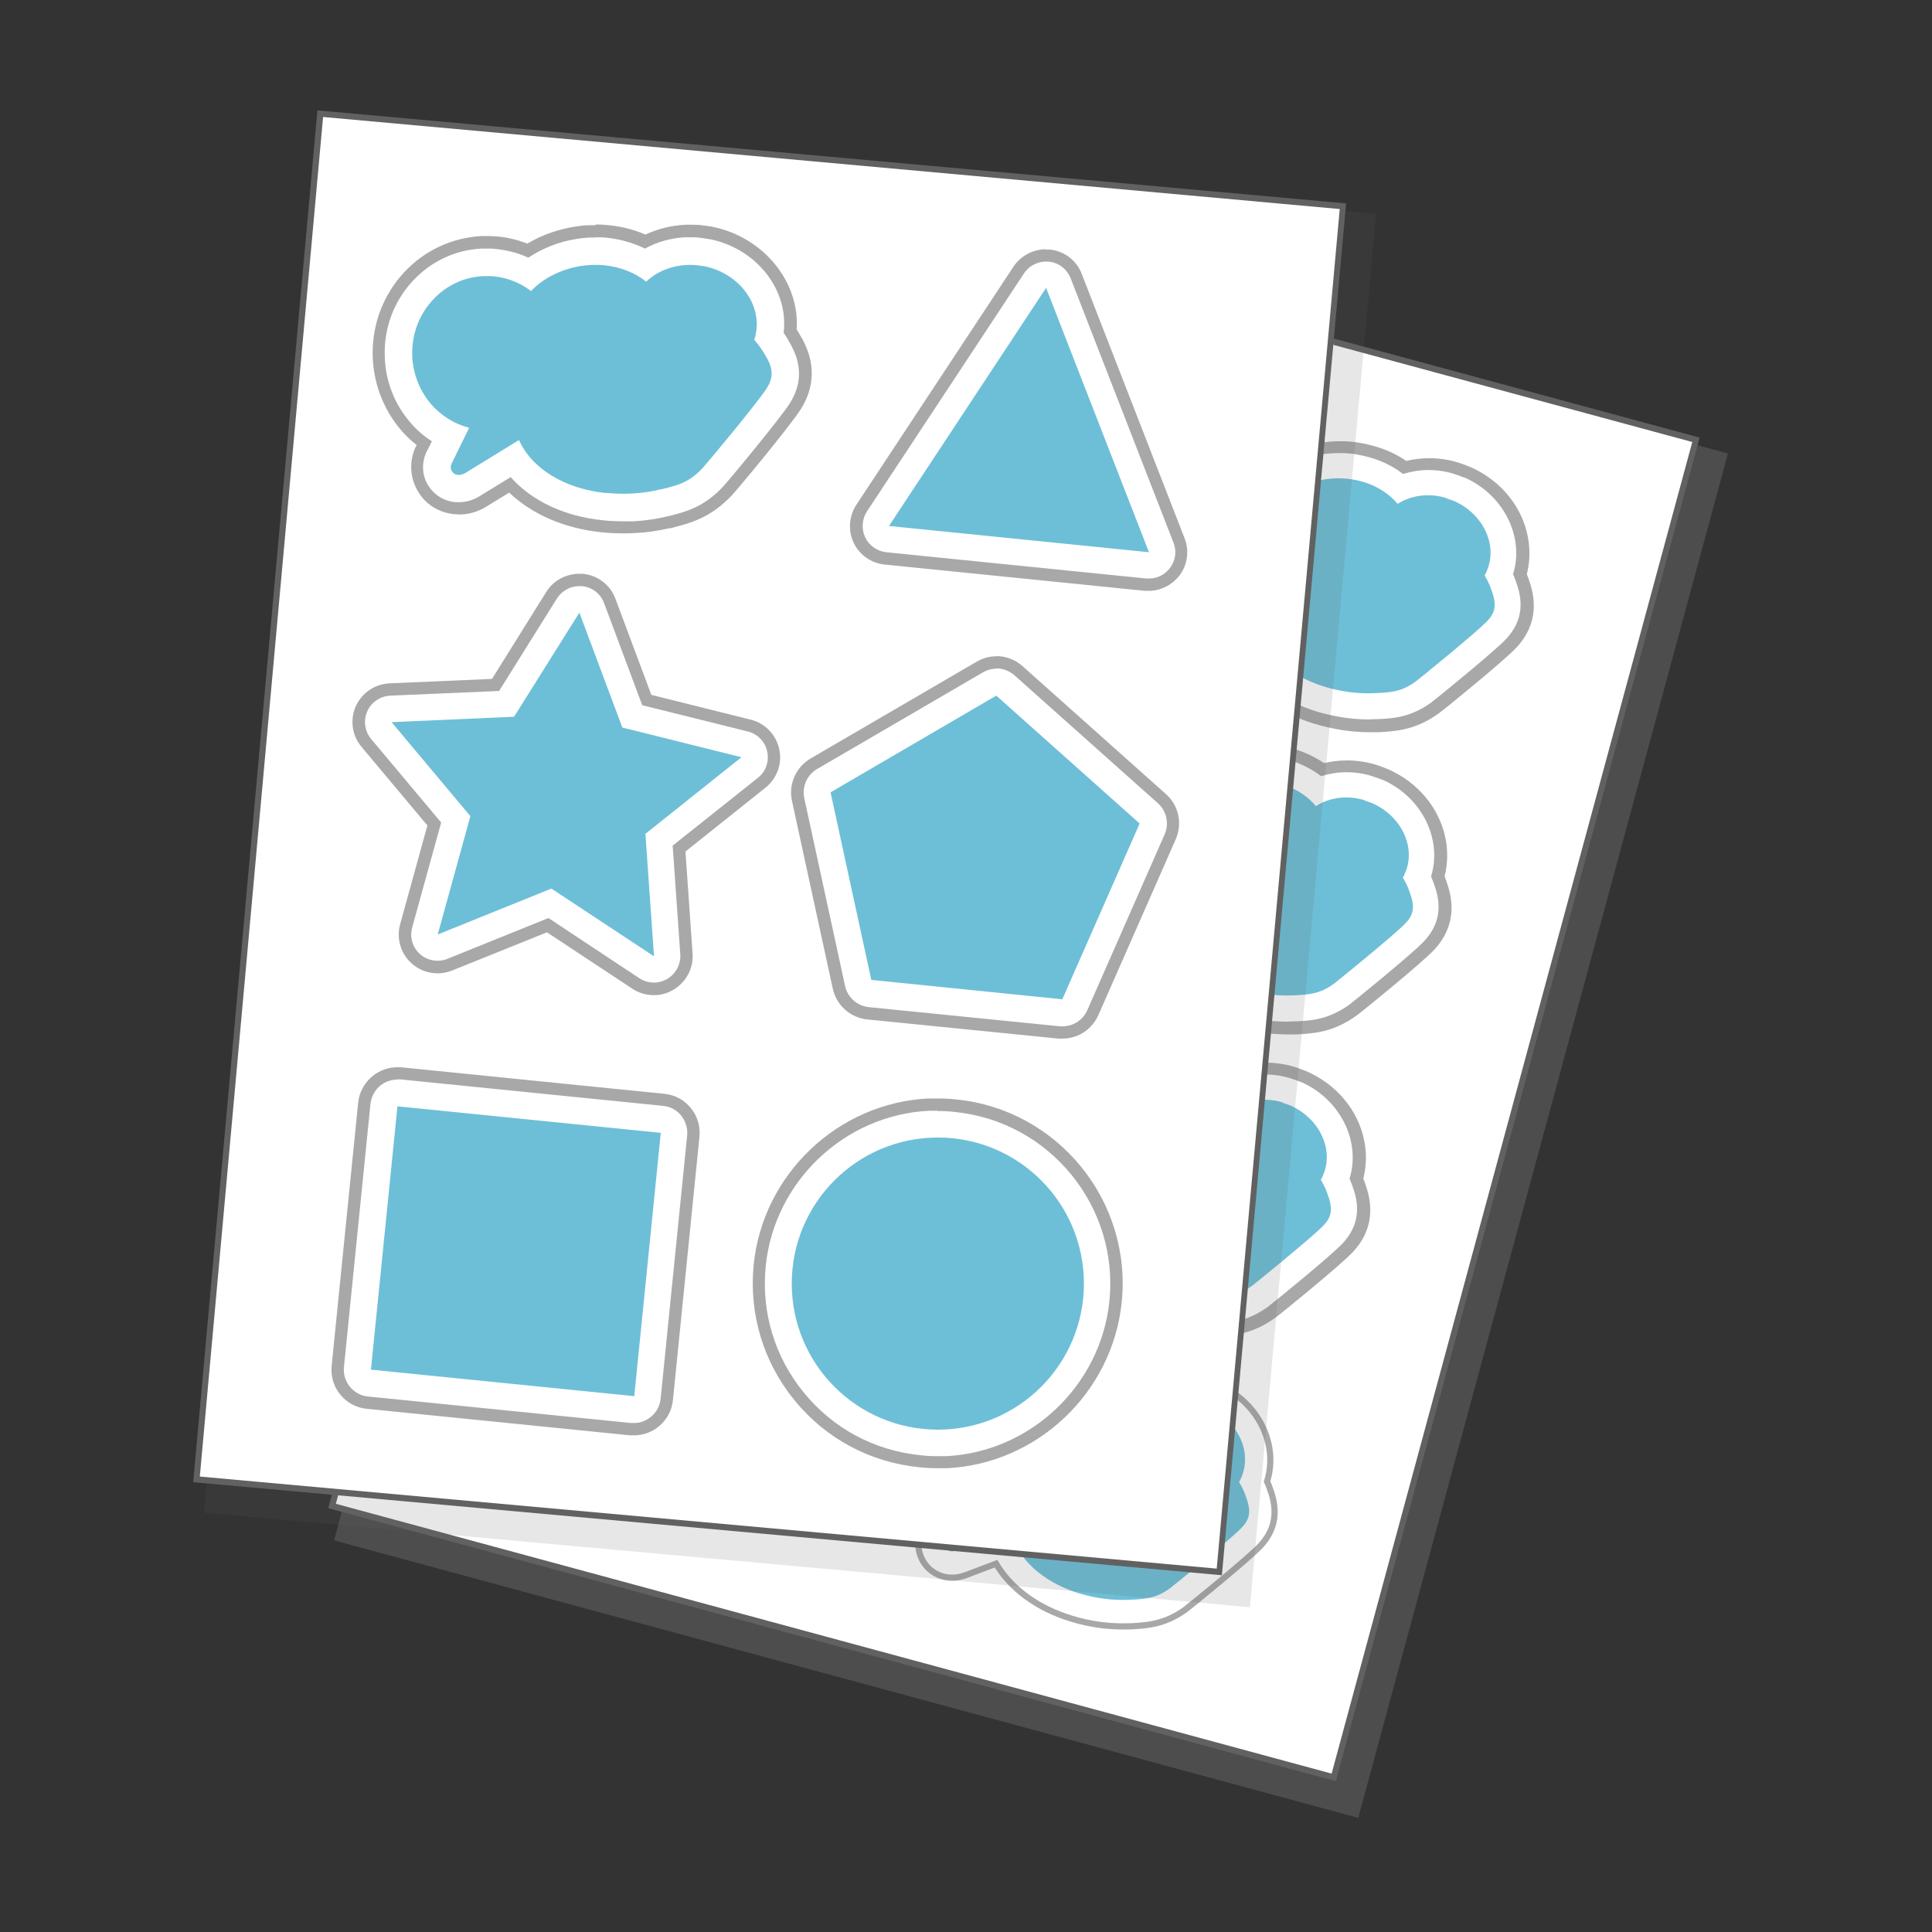 <svg width="157" height="157" viewBox="0 0 157 157" fill="none" xmlns="http://www.w3.org/2000/svg">
<rect x="0" y="0" width="157" height="157" fill="#333333" stroke="none"/>
<g opacity="0.15">
<path d="M57.191 14.302L27.149 125.176L110.376 147.725L140.418 36.851L57.191 14.302Z" fill="#E2E2E2"/>
</g>
<path d="M56.43 13.709L26.982 122.388L108.38 144.441L137.828 35.762L56.43 13.709Z" fill="white"/>
<path d="M56.599 14.015L137.52 35.92L108.212 144.128L27.291 122.203L56.599 14.015ZM56.24 13.396L26.673 122.562L108.551 144.747L138.119 35.561L56.26 13.396H56.24Z" fill="#616161"/>
<path d="M67.353 26.982C67.791 26.982 68.25 27.022 68.689 27.102C68.989 27.162 69.268 27.222 69.527 27.302C70.305 27.541 71.043 27.9 71.702 28.379C72.759 27.94 73.916 27.701 75.113 27.701C75.233 27.701 75.333 27.701 75.453 27.701C76.231 27.721 76.989 27.86 77.747 28.08C78.705 28.359 79.602 28.818 80.361 29.396C81.019 29.197 81.717 29.077 82.415 29.077C83.114 29.077 83.832 29.177 84.51 29.396C84.77 29.476 85.029 29.576 85.288 29.676H85.328C88.56 31.092 90.236 34.523 89.299 37.556C89.438 37.855 89.538 38.154 89.678 38.573C90.176 40.189 89.877 41.566 88.76 42.783C87.802 43.82 82.974 47.73 82.655 47.97C80.979 49.167 79.622 49.266 78.266 49.326H78.126C77.947 49.326 77.747 49.346 77.567 49.346C76.191 49.346 74.794 49.127 73.418 48.728C70.644 47.89 68.49 46.294 67.273 44.259L64.739 45.217H64.719C64.38 45.336 64.041 45.396 63.702 45.396C63.422 45.396 63.143 45.356 62.883 45.276C62.066 45.037 61.427 44.438 61.128 43.641C60.849 42.803 60.968 41.925 61.467 41.187L61.986 40.429C61.487 39.95 61.068 39.391 60.729 38.773C59.811 37.177 59.492 35.282 59.831 33.446C60.19 31.411 61.307 29.616 62.983 28.419C64.3 27.461 65.816 26.982 67.392 26.982M67.392 25.985C65.597 25.985 63.881 26.544 62.405 27.621C60.529 28.977 59.272 30.992 58.853 33.286C58.474 35.341 58.853 37.476 59.871 39.291C60.13 39.73 60.41 40.149 60.729 40.528L60.669 40.628C59.991 41.626 59.811 42.843 60.21 43.96C60.629 45.097 61.507 45.915 62.624 46.254C62.983 46.354 63.362 46.414 63.741 46.414C64.2 46.414 64.659 46.334 65.098 46.174L66.934 45.496C68.33 47.411 70.525 48.907 73.178 49.705C74.655 50.144 76.151 50.384 77.627 50.384C77.827 50.384 78.026 50.384 78.226 50.384H78.405C79.702 50.304 81.358 50.244 83.293 48.828C83.612 48.608 88.501 44.638 89.558 43.521C90.934 42.044 91.314 40.309 90.695 38.334C90.595 38.035 90.516 37.775 90.416 37.536C91.294 34.065 89.378 30.374 85.787 28.818C85.448 28.678 85.149 28.578 84.869 28.479C84.091 28.239 83.273 28.119 82.475 28.119C81.837 28.119 81.218 28.199 80.62 28.339C79.862 27.82 79.004 27.421 78.106 27.162C77.288 26.922 76.43 26.763 75.572 26.743C75.453 26.743 75.333 26.743 75.193 26.743C74.056 26.743 72.939 26.942 71.901 27.302C71.263 26.903 70.585 26.603 69.886 26.384C69.587 26.304 69.268 26.224 68.929 26.164C68.43 26.065 67.931 26.025 67.412 26.025L67.392 25.985Z" fill="#D2D2D2"/>
<path d="M67.353 26.982C67.791 26.982 68.25 27.022 68.689 27.102C68.989 27.162 69.268 27.222 69.527 27.302C70.305 27.541 71.043 27.9 71.702 28.379C72.759 27.94 73.916 27.701 75.113 27.701C75.233 27.701 75.333 27.701 75.453 27.701C76.231 27.721 76.989 27.86 77.747 28.08C78.705 28.359 79.602 28.818 80.361 29.396C81.019 29.197 81.717 29.077 82.415 29.077C83.114 29.077 83.832 29.177 84.51 29.396C84.77 29.476 85.029 29.576 85.288 29.676H85.328C88.56 31.092 90.236 34.523 89.299 37.556C89.438 37.855 89.538 38.154 89.678 38.573C90.176 40.189 89.877 41.566 88.76 42.783C87.802 43.82 82.974 47.73 82.655 47.97C80.979 49.167 79.622 49.266 78.266 49.326H78.126C77.947 49.326 77.747 49.346 77.567 49.346C76.191 49.346 74.794 49.127 73.418 48.728C70.644 47.89 68.49 46.294 67.273 44.259L64.739 45.217H64.719C64.38 45.336 64.041 45.396 63.702 45.396C63.422 45.396 63.143 45.356 62.883 45.276C62.066 45.037 61.427 44.438 61.128 43.641C60.849 42.803 60.968 41.925 61.467 41.187L61.986 40.429C61.487 39.95 61.068 39.391 60.729 38.773C59.811 37.177 59.492 35.282 59.831 33.446C60.19 31.411 61.307 29.616 62.983 28.419C64.3 27.461 65.816 26.982 67.392 26.982M67.392 25.985C65.597 25.985 63.881 26.544 62.405 27.621C60.529 28.977 59.272 30.992 58.853 33.286C58.474 35.341 58.853 37.476 59.871 39.291C60.13 39.73 60.41 40.149 60.729 40.528L60.669 40.628C59.991 41.626 59.811 42.843 60.21 43.96C60.629 45.097 61.507 45.915 62.624 46.254C62.983 46.354 63.362 46.414 63.741 46.414C64.2 46.414 64.659 46.334 65.098 46.174L66.934 45.496C68.33 47.411 70.525 48.907 73.178 49.705C74.655 50.144 76.151 50.384 77.627 50.384C77.827 50.384 78.026 50.384 78.226 50.384H78.405C79.702 50.304 81.358 50.244 83.293 48.828C83.612 48.608 88.501 44.638 89.558 43.521C90.934 42.044 91.314 40.309 90.695 38.334C90.595 38.035 90.516 37.775 90.416 37.536C91.294 34.065 89.378 30.374 85.787 28.818C85.448 28.678 85.149 28.578 84.869 28.479C84.091 28.239 83.273 28.119 82.475 28.119C81.837 28.119 81.218 28.199 80.62 28.339C79.862 27.82 79.004 27.421 78.106 27.162C77.288 26.922 76.43 26.763 75.572 26.743C75.453 26.743 75.333 26.743 75.193 26.743C74.056 26.743 72.939 26.942 71.901 27.302C71.263 26.903 70.585 26.603 69.886 26.384C69.587 26.304 69.268 26.224 68.929 26.164C68.43 26.065 67.931 26.025 67.412 26.025L67.392 25.985Z" fill="black" fill-opacity="0.2"/>
<path d="M83.932 31.391C84.131 31.451 84.331 31.531 84.51 31.591C86.884 32.628 88.101 35.182 87.184 37.276C87.144 37.396 87.084 37.516 87.004 37.636C87.363 38.254 87.463 38.513 87.683 39.192C87.962 40.089 87.842 40.708 87.224 41.346C86.386 42.244 81.637 46.094 81.418 46.254C80.221 47.132 79.323 47.152 78.066 47.212H78.026C76.709 47.271 75.353 47.092 74.016 46.693C71.063 45.795 68.929 43.84 68.41 41.566L64.001 43.221C63.821 43.281 63.622 43.301 63.462 43.241C63.263 43.182 63.123 43.042 63.063 42.882C63.023 42.783 62.983 42.563 63.163 42.324L64.938 39.97C63.921 39.491 63.063 38.693 62.504 37.715C61.826 36.538 61.607 35.142 61.846 33.785C62.125 32.289 62.943 30.972 64.16 30.075C65.377 29.197 66.854 28.858 68.31 29.117C68.51 29.157 68.729 29.197 68.909 29.256C69.866 29.556 70.724 30.114 71.403 30.872C72.48 30.114 73.936 29.695 75.373 29.755C75.971 29.775 76.57 29.875 77.128 30.035C78.266 30.374 79.263 31.012 79.942 31.83C81.059 31.112 82.515 30.932 83.892 31.351" fill="#6DBFD7"/>
<path d="M101.01 36.099C101.449 36.099 101.908 36.139 102.347 36.219C102.646 36.279 102.925 36.339 103.185 36.419C103.963 36.658 104.701 37.017 105.359 37.496C106.417 37.057 107.574 36.818 108.771 36.818C108.891 36.818 108.99 36.818 109.11 36.818C109.888 36.837 110.646 36.977 111.405 37.197C112.362 37.476 113.26 37.935 114.018 38.513C114.677 38.314 115.375 38.194 116.073 38.194C116.771 38.194 117.49 38.294 118.168 38.513C118.427 38.593 118.687 38.693 118.946 38.792H118.986C122.218 40.209 123.894 43.64 122.956 46.673C123.096 46.972 123.196 47.271 123.335 47.69C123.834 49.306 123.535 50.683 122.417 51.9C121.46 52.937 116.632 56.847 116.312 57.087C114.637 58.284 113.28 58.383 111.923 58.443H111.784C111.604 58.443 111.405 58.463 111.225 58.463C109.848 58.463 108.452 58.244 107.075 57.845C104.302 57.007 102.147 55.411 100.93 53.376L98.397 54.334H98.377C98.037 54.453 97.698 54.513 97.359 54.513C97.08 54.513 96.8 54.473 96.541 54.393C95.723 54.154 95.085 53.556 94.785 52.758C94.506 51.92 94.626 51.042 95.125 50.304L95.643 49.545C95.144 49.067 94.726 48.508 94.386 47.89C93.469 46.294 93.15 44.398 93.489 42.563C93.848 40.528 94.965 38.733 96.641 37.536C97.958 36.578 99.474 36.099 101.05 36.099M101.05 35.102C99.254 35.102 97.539 35.66 96.062 36.738C94.187 38.094 92.93 40.109 92.511 42.404C92.132 44.458 92.511 46.593 93.528 48.408C93.788 48.847 94.067 49.266 94.386 49.645L94.327 49.745C93.648 50.742 93.469 51.959 93.868 53.077C94.287 54.214 95.165 55.032 96.282 55.371C96.641 55.471 97.02 55.531 97.399 55.531C97.858 55.531 98.317 55.451 98.756 55.291L100.591 54.613C101.988 56.528 104.182 58.024 106.836 58.822C108.312 59.261 109.808 59.501 111.285 59.501C111.484 59.501 111.684 59.501 111.883 59.501H112.063C113.36 59.421 115.016 59.361 116.951 57.944C117.27 57.725 122.158 53.755 123.216 52.638C124.592 51.161 124.971 49.426 124.353 47.451C124.253 47.152 124.173 46.892 124.073 46.653C124.951 43.181 123.036 39.491 119.445 37.935C119.106 37.795 118.806 37.695 118.527 37.596C117.749 37.356 116.931 37.236 116.133 37.236C115.494 37.236 114.876 37.316 114.277 37.456C113.519 36.937 112.661 36.538 111.764 36.279C110.946 36.039 110.088 35.88 109.23 35.86C109.11 35.86 108.99 35.86 108.851 35.86C107.714 35.86 106.596 36.059 105.559 36.419C104.921 36.02 104.242 35.72 103.544 35.501C103.245 35.421 102.925 35.341 102.586 35.281C102.087 35.182 101.589 35.142 101.07 35.142L101.05 35.102Z" fill="#D2D2D2"/>
<path d="M101.01 36.099C101.449 36.099 101.908 36.139 102.347 36.219C102.646 36.279 102.925 36.339 103.185 36.419C103.963 36.658 104.701 37.017 105.359 37.496C106.417 37.057 107.574 36.818 108.771 36.818C108.891 36.818 108.99 36.818 109.11 36.818C109.888 36.837 110.646 36.977 111.405 37.197C112.362 37.476 113.26 37.935 114.018 38.513C114.677 38.314 115.375 38.194 116.073 38.194C116.771 38.194 117.49 38.294 118.168 38.513C118.427 38.593 118.687 38.693 118.946 38.792H118.986C122.218 40.209 123.894 43.64 122.956 46.673C123.096 46.972 123.196 47.271 123.335 47.69C123.834 49.306 123.535 50.683 122.417 51.9C121.46 52.937 116.632 56.847 116.312 57.087C114.637 58.284 113.28 58.383 111.923 58.443H111.784C111.604 58.443 111.405 58.463 111.225 58.463C109.848 58.463 108.452 58.244 107.075 57.845C104.302 57.007 102.147 55.411 100.93 53.376L98.397 54.334H98.377C98.037 54.453 97.698 54.513 97.359 54.513C97.08 54.513 96.8 54.473 96.541 54.393C95.723 54.154 95.085 53.556 94.785 52.758C94.506 51.92 94.626 51.042 95.125 50.304L95.643 49.545C95.144 49.067 94.726 48.508 94.386 47.89C93.469 46.294 93.15 44.398 93.489 42.563C93.848 40.528 94.965 38.733 96.641 37.536C97.958 36.578 99.474 36.099 101.05 36.099M101.05 35.102C99.254 35.102 97.539 35.66 96.062 36.738C94.187 38.094 92.93 40.109 92.511 42.404C92.132 44.458 92.511 46.593 93.528 48.408C93.788 48.847 94.067 49.266 94.386 49.645L94.327 49.745C93.648 50.742 93.469 51.959 93.868 53.077C94.287 54.214 95.165 55.032 96.282 55.371C96.641 55.471 97.02 55.531 97.399 55.531C97.858 55.531 98.317 55.451 98.756 55.291L100.591 54.613C101.988 56.528 104.182 58.024 106.836 58.822C108.312 59.261 109.808 59.501 111.285 59.501C111.484 59.501 111.684 59.501 111.883 59.501H112.063C113.36 59.421 115.016 59.361 116.951 57.944C117.27 57.725 122.158 53.755 123.216 52.638C124.592 51.161 124.971 49.426 124.353 47.451C124.253 47.152 124.173 46.892 124.073 46.653C124.951 43.181 123.036 39.491 119.445 37.935C119.106 37.795 118.806 37.695 118.527 37.596C117.749 37.356 116.931 37.236 116.133 37.236C115.494 37.236 114.876 37.316 114.277 37.456C113.519 36.937 112.661 36.538 111.764 36.279C110.946 36.039 110.088 35.88 109.23 35.86C109.11 35.86 108.99 35.86 108.851 35.86C107.714 35.86 106.596 36.059 105.559 36.419C104.921 36.02 104.242 35.72 103.544 35.501C103.245 35.421 102.925 35.341 102.586 35.281C102.087 35.182 101.589 35.142 101.07 35.142L101.05 35.102Z" fill="black" fill-opacity="0.2"/>
<path d="M117.569 40.508C117.769 40.568 117.968 40.648 118.148 40.708C120.522 41.745 121.739 44.299 120.821 46.394C120.781 46.513 120.721 46.633 120.642 46.753C121.001 47.371 121.1 47.63 121.32 48.309C121.599 49.206 121.48 49.825 120.861 50.463C120.023 51.361 115.275 55.212 115.055 55.371C113.858 56.249 112.96 56.269 111.704 56.329H111.664C110.347 56.389 108.99 56.209 107.654 55.81C104.701 54.912 102.566 52.957 102.047 50.683L97.638 52.339C97.459 52.398 97.259 52.419 97.1 52.359C96.9 52.299 96.76 52.159 96.701 51.999C96.661 51.9 96.621 51.68 96.8 51.441L98.576 49.087C97.558 48.608 96.701 47.81 96.142 46.833C95.463 45.655 95.244 44.259 95.484 42.902C95.763 41.406 96.581 40.089 97.798 39.192C99.015 38.314 100.491 37.975 101.948 38.234C102.147 38.274 102.367 38.314 102.546 38.374C103.504 38.673 104.362 39.232 105.04 39.99C106.117 39.232 107.574 38.813 109.01 38.873C109.609 38.892 110.207 38.992 110.766 39.152C111.903 39.491 112.901 40.129 113.579 40.947C114.696 40.229 116.153 40.05 117.529 40.468" fill="#6DBFD7"/>
<path d="M60.709 51.541C61.148 51.541 61.607 51.581 62.046 51.66C62.345 51.72 62.624 51.78 62.884 51.86C63.662 52.099 64.4 52.458 65.058 52.937C66.116 52.498 67.273 52.259 68.47 52.259C68.59 52.259 68.69 52.259 68.809 52.259C69.587 52.279 70.346 52.419 71.104 52.638C72.061 52.917 72.959 53.376 73.717 53.955C74.376 53.755 75.074 53.635 75.772 53.635C76.471 53.635 77.189 53.735 77.867 53.955C78.126 54.034 78.386 54.134 78.645 54.234H78.685C81.917 55.65 83.593 59.082 82.655 62.114C82.795 62.413 82.895 62.713 83.034 63.132C83.533 64.748 83.234 66.124 82.117 67.341C81.159 68.378 76.331 72.289 76.012 72.528C74.336 73.725 72.979 73.825 71.622 73.885H71.483C71.303 73.885 71.104 73.905 70.924 73.905C69.547 73.905 68.151 73.685 66.774 73.286C64.001 72.448 61.846 70.852 60.629 68.817L58.096 69.775H58.076C57.736 69.895 57.397 69.954 57.058 69.954C56.779 69.954 56.5 69.915 56.24 69.835C55.422 69.595 54.784 68.997 54.484 68.199C54.205 67.361 54.325 66.483 54.824 65.745L55.342 64.987C54.844 64.508 54.425 63.95 54.086 63.331C53.168 61.735 52.849 59.84 53.188 58.005C53.547 55.97 54.664 54.174 56.34 52.977C57.657 52.02 59.173 51.541 60.749 51.541M60.749 50.543C58.953 50.543 57.238 51.102 55.761 52.179C53.886 53.536 52.629 55.551 52.21 57.845C51.831 59.9 52.21 62.034 53.228 63.85C53.487 64.289 53.766 64.708 54.086 65.087L54.026 65.186C53.347 66.184 53.168 67.401 53.567 68.518C53.986 69.655 54.864 70.473 55.981 70.812C56.34 70.912 56.719 70.972 57.098 70.972C57.557 70.972 58.016 70.892 58.455 70.733L60.29 70.054C61.687 71.969 63.881 73.466 66.535 74.264C68.011 74.703 69.508 74.942 70.984 74.942C71.183 74.942 71.383 74.942 71.582 74.942H71.762C73.059 74.862 74.715 74.802 76.65 73.386C76.969 73.166 81.857 69.196 82.915 68.079C84.291 66.603 84.67 64.867 84.052 62.892C83.952 62.593 83.872 62.334 83.772 62.094C84.65 58.623 82.735 54.932 79.144 53.376C78.805 53.236 78.505 53.137 78.226 53.037C77.448 52.798 76.63 52.678 75.832 52.678C75.194 52.678 74.575 52.758 73.977 52.897C73.218 52.379 72.361 51.98 71.463 51.72C70.645 51.481 69.787 51.321 68.929 51.301C68.809 51.301 68.69 51.301 68.55 51.301C67.413 51.301 66.296 51.501 65.258 51.86C64.62 51.461 63.941 51.162 63.243 50.942C62.944 50.862 62.624 50.783 62.285 50.723C61.787 50.623 61.288 50.583 60.769 50.583L60.749 50.543Z" fill="#D2D2D2"/>
<path d="M60.709 51.541C61.148 51.541 61.607 51.581 62.046 51.66C62.345 51.72 62.624 51.78 62.884 51.86C63.662 52.099 64.4 52.458 65.058 52.937C66.116 52.498 67.273 52.259 68.47 52.259C68.59 52.259 68.69 52.259 68.809 52.259C69.587 52.279 70.346 52.419 71.104 52.638C72.061 52.917 72.959 53.376 73.717 53.955C74.376 53.755 75.074 53.635 75.772 53.635C76.471 53.635 77.189 53.735 77.867 53.955C78.126 54.034 78.386 54.134 78.645 54.234H78.685C81.917 55.65 83.593 59.082 82.655 62.114C82.795 62.413 82.895 62.713 83.034 63.132C83.533 64.748 83.234 66.124 82.117 67.341C81.159 68.378 76.331 72.289 76.012 72.528C74.336 73.725 72.979 73.825 71.622 73.885H71.483C71.303 73.885 71.104 73.905 70.924 73.905C69.547 73.905 68.151 73.685 66.774 73.286C64.001 72.448 61.846 70.852 60.629 68.817L58.096 69.775H58.076C57.736 69.895 57.397 69.954 57.058 69.954C56.779 69.954 56.5 69.915 56.24 69.835C55.422 69.595 54.784 68.997 54.484 68.199C54.205 67.361 54.325 66.483 54.824 65.745L55.342 64.987C54.844 64.508 54.425 63.95 54.086 63.331C53.168 61.735 52.849 59.84 53.188 58.005C53.547 55.97 54.664 54.174 56.34 52.977C57.657 52.02 59.173 51.541 60.749 51.541M60.749 50.543C58.953 50.543 57.238 51.102 55.761 52.179C53.886 53.536 52.629 55.551 52.21 57.845C51.831 59.9 52.21 62.034 53.228 63.85C53.487 64.289 53.766 64.708 54.086 65.087L54.026 65.186C53.347 66.184 53.168 67.401 53.567 68.518C53.986 69.655 54.864 70.473 55.981 70.812C56.34 70.912 56.719 70.972 57.098 70.972C57.557 70.972 58.016 70.892 58.455 70.733L60.29 70.054C61.687 71.969 63.881 73.466 66.535 74.264C68.011 74.703 69.508 74.942 70.984 74.942C71.183 74.942 71.383 74.942 71.582 74.942H71.762C73.059 74.862 74.715 74.802 76.65 73.386C76.969 73.166 81.857 69.196 82.915 68.079C84.291 66.603 84.67 64.867 84.052 62.892C83.952 62.593 83.872 62.334 83.772 62.094C84.65 58.623 82.735 54.932 79.144 53.376C78.805 53.236 78.505 53.137 78.226 53.037C77.448 52.798 76.63 52.678 75.832 52.678C75.194 52.678 74.575 52.758 73.977 52.897C73.218 52.379 72.361 51.98 71.463 51.72C70.645 51.481 69.787 51.321 68.929 51.301C68.809 51.301 68.69 51.301 68.55 51.301C67.413 51.301 66.296 51.501 65.258 51.86C64.62 51.461 63.941 51.162 63.243 50.942C62.944 50.862 62.624 50.783 62.285 50.723C61.787 50.623 61.288 50.583 60.769 50.583L60.749 50.543Z" fill="black" fill-opacity="0.2"/>
<path d="M77.268 55.95C77.467 56.009 77.667 56.089 77.846 56.149C80.221 57.186 81.438 59.74 80.52 61.835C80.48 61.955 80.42 62.074 80.34 62.194C80.699 62.812 80.799 63.072 81.019 63.75C81.298 64.648 81.178 65.266 80.56 65.904C79.722 66.802 74.974 70.653 74.754 70.812C73.557 71.69 72.659 71.71 71.402 71.77H71.362C70.046 71.83 68.689 71.65 67.352 71.251C64.4 70.353 62.265 68.398 61.746 66.124L57.337 67.78C57.157 67.84 56.958 67.86 56.798 67.8C56.599 67.74 56.459 67.6 56.399 67.441C56.359 67.341 56.319 67.121 56.499 66.882L58.275 64.528C57.257 64.049 56.399 63.251 55.841 62.274C55.162 61.097 54.943 59.7 55.182 58.343C55.462 56.847 56.279 55.531 57.496 54.633C58.714 53.755 60.19 53.416 61.646 53.675C61.846 53.715 62.065 53.755 62.245 53.815C63.203 54.114 64.06 54.673 64.739 55.431C65.816 54.673 67.272 54.254 68.709 54.314C69.307 54.334 69.906 54.433 70.465 54.593C71.602 54.932 72.599 55.571 73.278 56.388C74.395 55.67 75.851 55.491 77.228 55.91" fill="#6DBFD7"/>
<path d="M94.346 60.658C94.785 60.658 95.244 60.698 95.683 60.777C95.982 60.837 96.262 60.897 96.521 60.977C97.299 61.216 98.037 61.575 98.696 62.054C99.753 61.615 100.91 61.376 102.107 61.376C102.227 61.376 102.327 61.376 102.446 61.376C103.224 61.396 103.983 61.535 104.741 61.755C105.698 62.034 106.596 62.493 107.354 63.072C108.013 62.872 108.711 62.752 109.409 62.752C110.108 62.752 110.826 62.852 111.504 63.072C111.763 63.151 112.023 63.251 112.282 63.351H112.322C115.554 64.767 117.23 68.199 116.292 71.231C116.432 71.53 116.532 71.83 116.671 72.249C117.17 73.865 116.871 75.241 115.754 76.458C114.796 77.495 109.968 81.406 109.649 81.645C107.973 82.842 106.616 82.942 105.259 83.002H105.12C104.94 83.002 104.741 83.022 104.561 83.022C103.185 83.022 101.788 82.802 100.411 82.403C97.638 81.565 95.484 79.969 94.266 77.934L91.733 78.892H91.713C91.374 79.012 91.034 79.071 90.695 79.071C90.416 79.071 90.137 79.031 89.877 78.952C89.059 78.712 88.421 78.114 88.122 77.316C87.842 76.478 87.962 75.6 88.461 74.862L88.98 74.104C88.481 73.625 88.062 73.067 87.723 72.448C86.805 70.852 86.486 68.957 86.825 67.121C87.184 65.087 88.301 63.291 89.977 62.094C91.294 61.136 92.81 60.658 94.386 60.658M94.386 59.66C92.591 59.66 90.875 60.219 89.398 61.296C87.523 62.653 86.266 64.668 85.847 66.962C85.468 69.017 85.847 71.151 86.865 72.967C87.124 73.406 87.403 73.825 87.723 74.204L87.663 74.303C86.984 75.301 86.805 76.518 87.204 77.635C87.623 78.772 88.501 79.59 89.618 79.929C89.977 80.029 90.356 80.089 90.735 80.089C91.194 80.089 91.653 80.009 92.092 79.85L93.927 79.171C95.324 81.086 97.519 82.583 100.172 83.381C101.648 83.82 103.145 84.059 104.601 84.059C104.801 84.059 105 84.059 105.2 84.059H105.379C106.676 83.979 108.332 83.919 110.267 82.503C110.586 82.283 115.474 78.313 116.532 77.196C117.908 75.72 118.287 73.984 117.669 72.009C117.569 71.71 117.489 71.451 117.39 71.211C118.267 67.74 116.352 64.049 112.761 62.493C112.422 62.353 112.123 62.254 111.843 62.154C111.065 61.914 110.247 61.795 109.449 61.795C108.811 61.795 108.192 61.875 107.594 62.014C106.836 61.495 105.978 61.097 105.08 60.837C104.262 60.598 103.404 60.438 102.546 60.418C102.426 60.418 102.307 60.418 102.167 60.418C101.03 60.418 99.913 60.618 98.875 60.977C98.237 60.578 97.558 60.279 96.86 60.059C96.561 59.979 96.242 59.9 95.903 59.84C95.404 59.74 94.905 59.7 94.386 59.7V59.66Z" fill="#D2D2D2"/>
<path d="M94.346 60.658C94.785 60.658 95.244 60.698 95.683 60.777C95.982 60.837 96.262 60.897 96.521 60.977C97.299 61.216 98.037 61.575 98.696 62.054C99.753 61.615 100.91 61.376 102.107 61.376C102.227 61.376 102.327 61.376 102.446 61.376C103.224 61.396 103.983 61.535 104.741 61.755C105.698 62.034 106.596 62.493 107.354 63.072C108.013 62.872 108.711 62.752 109.409 62.752C110.108 62.752 110.826 62.852 111.504 63.072C111.763 63.151 112.023 63.251 112.282 63.351H112.322C115.554 64.767 117.23 68.199 116.292 71.231C116.432 71.53 116.532 71.83 116.671 72.249C117.17 73.865 116.871 75.241 115.754 76.458C114.796 77.495 109.968 81.406 109.649 81.645C107.973 82.842 106.616 82.942 105.259 83.002H105.12C104.94 83.002 104.741 83.022 104.561 83.022C103.185 83.022 101.788 82.802 100.411 82.403C97.638 81.565 95.484 79.969 94.266 77.934L91.733 78.892H91.713C91.374 79.012 91.034 79.071 90.695 79.071C90.416 79.071 90.137 79.031 89.877 78.952C89.059 78.712 88.421 78.114 88.122 77.316C87.842 76.478 87.962 75.6 88.461 74.862L88.98 74.104C88.481 73.625 88.062 73.067 87.723 72.448C86.805 70.852 86.486 68.957 86.825 67.121C87.184 65.087 88.301 63.291 89.977 62.094C91.294 61.136 92.81 60.658 94.386 60.658M94.386 59.66C92.591 59.66 90.875 60.219 89.398 61.296C87.523 62.653 86.266 64.668 85.847 66.962C85.468 69.017 85.847 71.151 86.865 72.967C87.124 73.406 87.403 73.825 87.723 74.204L87.663 74.303C86.984 75.301 86.805 76.518 87.204 77.635C87.623 78.772 88.501 79.59 89.618 79.929C89.977 80.029 90.356 80.089 90.735 80.089C91.194 80.089 91.653 80.009 92.092 79.85L93.927 79.171C95.324 81.086 97.519 82.583 100.172 83.381C101.648 83.82 103.145 84.059 104.601 84.059C104.801 84.059 105 84.059 105.2 84.059H105.379C106.676 83.979 108.332 83.919 110.267 82.503C110.586 82.283 115.474 78.313 116.532 77.196C117.908 75.72 118.287 73.984 117.669 72.009C117.569 71.71 117.489 71.451 117.39 71.211C118.267 67.74 116.352 64.049 112.761 62.493C112.422 62.353 112.123 62.254 111.843 62.154C111.065 61.914 110.247 61.795 109.449 61.795C108.811 61.795 108.192 61.875 107.594 62.014C106.836 61.495 105.978 61.097 105.08 60.837C104.262 60.598 103.404 60.438 102.546 60.418C102.426 60.418 102.307 60.418 102.167 60.418C101.03 60.418 99.913 60.618 98.875 60.977C98.237 60.578 97.558 60.279 96.86 60.059C96.561 59.979 96.242 59.9 95.903 59.84C95.404 59.74 94.905 59.7 94.386 59.7V59.66Z" fill="black" fill-opacity="0.2"/>
<path d="M110.926 65.067C111.125 65.127 111.325 65.206 111.504 65.266C113.879 66.304 115.096 68.857 114.178 70.952C114.138 71.072 114.078 71.191 113.998 71.311C114.357 71.93 114.457 72.189 114.677 72.867C114.956 73.765 114.836 74.383 114.218 75.022C113.38 75.919 108.631 79.77 108.412 79.929C107.215 80.807 106.317 80.827 105.06 80.887H105.02C103.704 80.947 102.347 80.767 101.01 80.368C98.058 79.471 95.923 77.516 95.404 75.241L90.995 76.897C90.815 76.957 90.616 76.977 90.456 76.917C90.257 76.857 90.117 76.718 90.057 76.558C90.017 76.458 89.977 76.239 90.157 75.999L91.933 73.645C90.915 73.166 90.057 72.368 89.499 71.391C88.82 70.214 88.601 68.817 88.84 67.461C89.12 65.965 89.937 64.648 91.154 63.75C92.371 62.872 93.848 62.533 95.304 62.792C95.504 62.832 95.723 62.872 95.903 62.932C96.86 63.231 97.718 63.79 98.397 64.548C99.474 63.79 100.93 63.371 102.367 63.431C102.965 63.451 103.564 63.55 104.123 63.71C105.26 64.049 106.257 64.688 106.936 65.506C108.053 64.787 109.509 64.608 110.886 65.027" fill="#6DBFD7"/>
<path d="M54.045 76.099C54.484 76.099 54.943 76.139 55.382 76.219C55.681 76.279 55.96 76.338 56.22 76.418C56.998 76.658 57.736 77.017 58.394 77.496C59.452 77.057 60.609 76.817 61.806 76.817C61.925 76.817 62.025 76.817 62.145 76.817C62.923 76.837 63.681 76.977 64.439 77.196C65.397 77.476 66.295 77.934 67.053 78.513C67.711 78.314 68.41 78.194 69.108 78.194C69.806 78.194 70.524 78.293 71.203 78.513C71.462 78.593 71.721 78.692 71.981 78.792H72.021C75.253 80.209 76.929 83.64 75.991 86.672C76.131 86.972 76.23 87.271 76.37 87.69C76.869 89.306 76.57 90.682 75.452 91.899C74.495 92.937 69.666 96.847 69.347 97.086C67.671 98.283 66.315 98.383 64.958 98.443H64.818C64.639 98.443 64.439 98.463 64.26 98.463C62.883 98.463 61.487 98.243 60.11 97.844C57.337 97.007 55.182 95.411 53.965 93.376L51.431 94.333H51.411C51.072 94.453 50.733 94.513 50.394 94.513C50.115 94.513 49.835 94.473 49.576 94.393C48.758 94.154 48.12 93.555 47.82 92.757C47.541 91.919 47.661 91.041 48.159 90.303L48.678 89.545C48.179 89.067 47.76 88.508 47.421 87.889C46.504 86.293 46.184 84.398 46.523 82.563C46.883 80.528 48 78.732 49.676 77.535C50.992 76.578 52.509 76.099 54.085 76.099M54.085 75.102C52.289 75.102 50.573 75.66 49.097 76.737C47.222 78.094 45.965 80.109 45.546 82.403C45.167 84.458 45.546 86.593 46.563 88.408C46.823 88.847 47.102 89.266 47.421 89.645L47.361 89.745C46.683 90.742 46.504 91.959 46.903 93.076C47.321 94.214 48.199 95.031 49.316 95.371C49.676 95.47 50.055 95.53 50.434 95.53C50.893 95.53 51.352 95.451 51.791 95.291L53.626 94.613C55.023 96.528 57.217 98.024 59.871 98.822C61.347 99.261 62.843 99.5 64.32 99.5C64.519 99.5 64.719 99.5 64.918 99.5H65.098C66.394 99.421 68.05 99.361 69.986 97.944C70.305 97.725 75.193 93.755 76.25 92.638C77.627 91.161 78.006 89.426 77.388 87.451C77.288 87.151 77.208 86.892 77.108 86.653C77.986 83.181 76.071 79.49 72.48 77.934C72.14 77.795 71.841 77.695 71.562 77.595C70.784 77.356 69.966 77.236 69.168 77.236C68.529 77.236 67.911 77.316 67.312 77.456C66.554 76.937 65.696 76.538 64.799 76.279C63.98 76.039 63.123 75.88 62.265 75.86C62.145 75.86 62.025 75.86 61.886 75.86C60.748 75.86 59.631 76.059 58.594 76.418C57.955 76.019 57.277 75.72 56.579 75.501C56.279 75.421 55.96 75.341 55.621 75.281C55.122 75.181 54.623 75.141 54.105 75.141L54.085 75.102Z" fill="#D2D2D2"/>
<path d="M54.045 76.099C54.484 76.099 54.943 76.139 55.382 76.219C55.681 76.279 55.96 76.338 56.22 76.418C56.998 76.658 57.736 77.017 58.394 77.496C59.452 77.057 60.609 76.817 61.806 76.817C61.925 76.817 62.025 76.817 62.145 76.817C62.923 76.837 63.681 76.977 64.439 77.196C65.397 77.476 66.295 77.934 67.053 78.513C67.711 78.314 68.41 78.194 69.108 78.194C69.806 78.194 70.524 78.293 71.203 78.513C71.462 78.593 71.721 78.692 71.981 78.792H72.021C75.253 80.209 76.929 83.64 75.991 86.672C76.131 86.972 76.23 87.271 76.37 87.69C76.869 89.306 76.57 90.682 75.452 91.899C74.495 92.937 69.666 96.847 69.347 97.086C67.671 98.283 66.315 98.383 64.958 98.443H64.818C64.639 98.443 64.439 98.463 64.26 98.463C62.883 98.463 61.487 98.243 60.11 97.844C57.337 97.007 55.182 95.411 53.965 93.376L51.431 94.333H51.411C51.072 94.453 50.733 94.513 50.394 94.513C50.115 94.513 49.835 94.473 49.576 94.393C48.758 94.154 48.12 93.555 47.82 92.757C47.541 91.919 47.661 91.041 48.159 90.303L48.678 89.545C48.179 89.067 47.76 88.508 47.421 87.889C46.504 86.293 46.184 84.398 46.523 82.563C46.883 80.528 48 78.732 49.676 77.535C50.992 76.578 52.509 76.099 54.085 76.099M54.085 75.102C52.289 75.102 50.573 75.66 49.097 76.737C47.222 78.094 45.965 80.109 45.546 82.403C45.167 84.458 45.546 86.593 46.563 88.408C46.823 88.847 47.102 89.266 47.421 89.645L47.361 89.745C46.683 90.742 46.504 91.959 46.903 93.076C47.321 94.214 48.199 95.031 49.316 95.371C49.676 95.47 50.055 95.53 50.434 95.53C50.893 95.53 51.352 95.451 51.791 95.291L53.626 94.613C55.023 96.528 57.217 98.024 59.871 98.822C61.347 99.261 62.843 99.5 64.32 99.5C64.519 99.5 64.719 99.5 64.918 99.5H65.098C66.394 99.421 68.05 99.361 69.986 97.944C70.305 97.725 75.193 93.755 76.25 92.638C77.627 91.161 78.006 89.426 77.388 87.451C77.288 87.151 77.208 86.892 77.108 86.653C77.986 83.181 76.071 79.49 72.48 77.934C72.14 77.795 71.841 77.695 71.562 77.595C70.784 77.356 69.966 77.236 69.168 77.236C68.529 77.236 67.911 77.316 67.312 77.456C66.554 76.937 65.696 76.538 64.799 76.279C63.98 76.039 63.123 75.88 62.265 75.86C62.145 75.86 62.025 75.86 61.886 75.86C60.748 75.86 59.631 76.059 58.594 76.418C57.955 76.019 57.277 75.72 56.579 75.501C56.279 75.421 55.96 75.341 55.621 75.281C55.122 75.181 54.623 75.141 54.105 75.141L54.085 75.102Z" fill="black" fill-opacity="0.2"/>
<path d="M70.624 80.508C70.824 80.568 71.023 80.647 71.203 80.707C73.577 81.745 74.794 84.298 73.876 86.393C73.837 86.513 73.777 86.632 73.697 86.752C74.056 87.371 74.156 87.63 74.375 88.308C74.654 89.206 74.535 89.825 73.916 90.463C73.078 91.361 68.33 95.211 68.111 95.371C66.914 96.248 66.016 96.268 64.759 96.328H64.719C63.402 96.388 62.045 96.209 60.709 95.809C57.756 94.912 55.621 92.957 55.103 90.682L50.694 92.338C50.514 92.398 50.314 92.418 50.155 92.358C49.955 92.298 49.816 92.159 49.756 91.999C49.716 91.899 49.676 91.68 49.855 91.44L51.631 89.086C50.614 88.608 49.756 87.809 49.197 86.832C48.519 85.655 48.299 84.258 48.539 82.902C48.818 81.406 49.636 80.089 50.853 79.191C52.07 78.313 53.546 77.974 55.003 78.234C55.202 78.273 55.422 78.313 55.601 78.373C56.559 78.672 57.417 79.231 58.095 79.989C59.173 79.231 60.629 78.812 62.066 78.872C62.664 78.892 63.263 78.992 63.821 79.151C64.958 79.49 65.956 80.129 66.634 80.947C67.751 80.229 69.208 80.049 70.585 80.468" fill="#6DBFD7"/>
<path d="M87.702 85.216C88.141 85.216 88.6 85.256 89.039 85.336C89.338 85.395 89.618 85.455 89.877 85.535C90.655 85.775 91.393 86.134 92.052 86.612C93.109 86.174 94.266 85.934 95.463 85.934C95.583 85.934 95.683 85.934 95.802 85.934C96.581 85.954 97.339 86.094 98.097 86.313C99.055 86.593 99.952 87.051 100.71 87.63C101.369 87.43 102.067 87.311 102.765 87.311C103.464 87.311 104.182 87.41 104.88 87.63C105.14 87.71 105.399 87.809 105.658 87.909H105.698C108.93 89.326 110.606 92.757 109.668 95.79C109.808 96.089 109.908 96.388 110.047 96.807C110.546 98.423 110.247 99.799 109.13 101.016C108.172 102.054 103.344 105.964 103.025 106.203C101.349 107.4 99.992 107.5 98.636 107.56H98.496C98.316 107.56 98.117 107.58 97.937 107.58C96.561 107.58 95.164 107.36 93.787 106.961C91.014 106.124 88.86 104.528 87.643 102.493L85.109 103.45H85.089C84.75 103.57 84.41 103.63 84.071 103.63C83.792 103.63 83.513 103.59 83.253 103.51C82.435 103.271 81.797 102.672 81.498 101.874C81.218 101.036 81.338 100.158 81.837 99.42L82.356 98.662C81.857 98.183 81.438 97.625 81.099 97.006C80.181 95.41 79.862 93.515 80.201 91.68C80.56 89.645 81.677 87.849 83.353 86.652C84.67 85.695 86.186 85.216 87.762 85.216M87.762 84.219C85.967 84.219 84.251 84.777 82.775 85.854C80.899 87.211 79.642 89.226 79.223 91.52C78.844 93.575 79.223 95.71 80.241 97.525C80.5 97.964 80.779 98.383 81.099 98.762L81.039 98.862C80.361 99.859 80.181 101.076 80.58 102.193C80.999 103.331 81.877 104.148 82.994 104.488C83.353 104.587 83.732 104.647 84.111 104.647C84.57 104.647 85.029 104.567 85.468 104.408L87.303 103.73C88.7 105.645 90.895 107.141 93.548 107.939C95.024 108.378 96.521 108.617 97.997 108.617C98.197 108.617 98.396 108.617 98.596 108.617H98.775C100.072 108.537 101.728 108.478 103.663 107.061C103.982 106.842 108.87 102.872 109.928 101.754C111.304 100.278 111.683 98.543 111.065 96.567C110.965 96.268 110.885 96.009 110.786 95.769C111.664 92.298 109.748 88.608 106.157 87.051C105.818 86.912 105.519 86.812 105.239 86.712C104.461 86.473 103.643 86.353 102.845 86.353C102.207 86.353 101.588 86.433 100.99 86.573C100.232 86.054 99.374 85.655 98.476 85.396C97.658 85.156 96.8 84.996 95.942 84.977C95.823 84.977 95.703 84.977 95.563 84.977C94.426 84.977 93.309 85.176 92.271 85.535C91.633 85.136 90.954 84.837 90.256 84.618C89.957 84.538 89.638 84.458 89.299 84.398C88.8 84.298 88.301 84.258 87.782 84.258L87.762 84.219Z" fill="#D2D2D2"/>
<path d="M87.702 85.216C88.141 85.216 88.6 85.256 89.039 85.336C89.338 85.395 89.618 85.455 89.877 85.535C90.655 85.775 91.393 86.134 92.052 86.612C93.109 86.174 94.266 85.934 95.463 85.934C95.583 85.934 95.683 85.934 95.802 85.934C96.581 85.954 97.339 86.094 98.097 86.313C99.055 86.593 99.952 87.051 100.71 87.63C101.369 87.43 102.067 87.311 102.765 87.311C103.464 87.311 104.182 87.41 104.88 87.63C105.14 87.71 105.399 87.809 105.658 87.909H105.698C108.93 89.326 110.606 92.757 109.668 95.79C109.808 96.089 109.908 96.388 110.047 96.807C110.546 98.423 110.247 99.799 109.13 101.016C108.172 102.054 103.344 105.964 103.025 106.203C101.349 107.4 99.992 107.5 98.636 107.56H98.496C98.316 107.56 98.117 107.58 97.937 107.58C96.561 107.58 95.164 107.36 93.787 106.961C91.014 106.124 88.86 104.528 87.643 102.493L85.109 103.45H85.089C84.75 103.57 84.41 103.63 84.071 103.63C83.792 103.63 83.513 103.59 83.253 103.51C82.435 103.271 81.797 102.672 81.498 101.874C81.218 101.036 81.338 100.158 81.837 99.42L82.356 98.662C81.857 98.183 81.438 97.625 81.099 97.006C80.181 95.41 79.862 93.515 80.201 91.68C80.56 89.645 81.677 87.849 83.353 86.652C84.67 85.695 86.186 85.216 87.762 85.216M87.762 84.219C85.967 84.219 84.251 84.777 82.775 85.854C80.899 87.211 79.642 89.226 79.223 91.52C78.844 93.575 79.223 95.71 80.241 97.525C80.5 97.964 80.779 98.383 81.099 98.762L81.039 98.862C80.361 99.859 80.181 101.076 80.58 102.193C80.999 103.331 81.877 104.148 82.994 104.488C83.353 104.587 83.732 104.647 84.111 104.647C84.57 104.647 85.029 104.567 85.468 104.408L87.303 103.73C88.7 105.645 90.895 107.141 93.548 107.939C95.024 108.378 96.521 108.617 97.997 108.617C98.197 108.617 98.396 108.617 98.596 108.617H98.775C100.072 108.537 101.728 108.478 103.663 107.061C103.982 106.842 108.87 102.872 109.928 101.754C111.304 100.278 111.683 98.543 111.065 96.567C110.965 96.268 110.885 96.009 110.786 95.769C111.664 92.298 109.748 88.608 106.157 87.051C105.818 86.912 105.519 86.812 105.239 86.712C104.461 86.473 103.643 86.353 102.845 86.353C102.207 86.353 101.588 86.433 100.99 86.573C100.232 86.054 99.374 85.655 98.476 85.396C97.658 85.156 96.8 84.996 95.942 84.977C95.823 84.977 95.703 84.977 95.563 84.977C94.426 84.977 93.309 85.176 92.271 85.535C91.633 85.136 90.954 84.837 90.256 84.618C89.957 84.538 89.638 84.458 89.299 84.398C88.8 84.298 88.301 84.258 87.782 84.258L87.762 84.219Z" fill="black" fill-opacity="0.2"/>
<path d="M104.262 89.625C104.461 89.685 104.661 89.765 104.84 89.825C107.214 90.862 108.431 93.415 107.514 95.51C107.474 95.63 107.414 95.75 107.334 95.869C107.693 96.488 107.793 96.747 108.012 97.425C108.292 98.323 108.172 98.942 107.553 99.58C106.715 100.478 101.967 104.328 101.748 104.488C100.551 105.366 99.653 105.385 98.396 105.445H98.356C97.039 105.505 95.683 105.326 94.346 104.927C91.393 104.029 89.258 102.074 88.74 99.799L84.331 101.455C84.151 101.515 83.951 101.535 83.792 101.475C83.592 101.415 83.453 101.276 83.393 101.116C83.353 101.016 83.313 100.797 83.493 100.558L85.268 98.204C84.251 97.725 83.393 96.927 82.834 95.949C82.156 94.772 81.936 93.376 82.176 92.019C82.455 90.523 83.273 89.206 84.49 88.308C85.707 87.431 87.183 87.091 88.64 87.351C88.839 87.391 89.059 87.431 89.239 87.49C90.196 87.79 91.054 88.348 91.732 89.106C92.81 88.348 94.266 87.929 95.703 87.989C96.301 88.009 96.9 88.109 97.458 88.269C98.596 88.608 99.593 89.246 100.271 90.064C101.389 89.346 102.845 89.166 104.222 89.585" fill="#6DBFD7"/>
<path d="M47.402 100.657C47.84 100.657 48.299 100.697 48.738 100.777C49.038 100.837 49.317 100.897 49.576 100.977C50.354 101.216 51.093 101.575 51.751 102.054C52.808 101.615 53.965 101.376 55.163 101.376C55.282 101.376 55.382 101.376 55.502 101.376C56.28 101.396 57.038 101.535 57.796 101.755C58.754 102.034 59.651 102.493 60.41 103.071C61.068 102.872 61.766 102.752 62.465 102.752C63.163 102.752 63.881 102.852 64.559 103.071C64.819 103.151 65.078 103.251 65.338 103.351H65.377C68.609 104.767 70.285 108.198 69.348 111.231C69.487 111.53 69.587 111.829 69.727 112.248C70.225 113.864 69.926 115.241 68.809 116.458C67.851 117.495 63.023 121.405 62.704 121.645C61.028 122.842 59.671 122.941 58.315 123.001H58.175C57.995 123.001 57.796 123.021 57.617 123.021C56.24 123.021 54.843 122.802 53.467 122.403C50.694 121.565 48.539 119.969 47.322 117.934L44.788 118.892H44.768C44.429 119.011 44.09 119.071 43.751 119.071C43.471 119.071 43.192 119.031 42.933 118.951C42.115 118.712 41.476 118.114 41.177 117.316C40.898 116.478 41.017 115.6 41.516 114.862L42.035 114.104C41.536 113.625 41.117 113.066 40.778 112.448C39.86 110.852 39.541 108.957 39.88 107.121C40.239 105.086 41.356 103.291 43.032 102.094C44.349 101.136 45.865 100.657 47.441 100.657M47.441 99.66C45.646 99.66 43.93 100.219 42.454 101.296C40.578 102.652 39.322 104.667 38.903 106.962C38.523 109.016 38.903 111.151 39.92 112.967C40.179 113.405 40.459 113.824 40.778 114.203L40.718 114.303C40.04 115.301 39.86 116.518 40.259 117.635C40.678 118.772 41.556 119.59 42.673 119.929C43.032 120.029 43.411 120.089 43.791 120.089C44.249 120.089 44.708 120.009 45.147 119.849L46.983 119.171C48.379 121.086 50.574 122.582 53.227 123.38C54.704 123.819 56.2 124.059 57.676 124.059C57.876 124.059 58.075 124.059 58.275 124.059H58.454C59.751 123.979 61.407 123.919 63.342 122.503C63.662 122.283 68.55 118.313 69.607 117.196C70.984 115.72 71.363 113.984 70.744 112.009C70.644 111.71 70.565 111.45 70.465 111.211C71.343 107.74 69.427 104.049 65.836 102.493C65.497 102.353 65.198 102.253 64.918 102.154C64.14 101.914 63.322 101.795 62.524 101.795C61.886 101.795 61.267 101.874 60.669 102.014C59.911 101.495 59.053 101.096 58.155 100.837C57.337 100.598 56.479 100.438 55.621 100.418C55.502 100.418 55.382 100.418 55.242 100.418C54.105 100.418 52.988 100.618 51.95 100.977C51.312 100.578 50.634 100.278 49.935 100.059C49.636 99.979 49.317 99.899 48.978 99.84C48.479 99.74 47.98 99.7 47.462 99.7L47.441 99.66Z" fill="#D2D2D2"/>
<path d="M47.402 100.657C47.84 100.657 48.299 100.697 48.738 100.777C49.038 100.837 49.317 100.897 49.576 100.977C50.354 101.216 51.093 101.575 51.751 102.054C52.808 101.615 53.965 101.376 55.163 101.376C55.282 101.376 55.382 101.376 55.502 101.376C56.28 101.396 57.038 101.535 57.796 101.755C58.754 102.034 59.651 102.493 60.41 103.071C61.068 102.872 61.766 102.752 62.465 102.752C63.163 102.752 63.881 102.852 64.559 103.071C64.819 103.151 65.078 103.251 65.338 103.351H65.377C68.609 104.767 70.285 108.198 69.348 111.231C69.487 111.53 69.587 111.829 69.727 112.248C70.225 113.864 69.926 115.241 68.809 116.458C67.851 117.495 63.023 121.405 62.704 121.645C61.028 122.842 59.671 122.941 58.315 123.001H58.175C57.995 123.001 57.796 123.021 57.617 123.021C56.24 123.021 54.843 122.802 53.467 122.403C50.694 121.565 48.539 119.969 47.322 117.934L44.788 118.892H44.768C44.429 119.011 44.09 119.071 43.751 119.071C43.471 119.071 43.192 119.031 42.933 118.951C42.115 118.712 41.476 118.114 41.177 117.316C40.898 116.478 41.017 115.6 41.516 114.862L42.035 114.104C41.536 113.625 41.117 113.066 40.778 112.448C39.86 110.852 39.541 108.957 39.88 107.121C40.239 105.086 41.356 103.291 43.032 102.094C44.349 101.136 45.865 100.657 47.441 100.657M47.441 99.66C45.646 99.66 43.93 100.219 42.454 101.296C40.578 102.652 39.322 104.667 38.903 106.962C38.523 109.016 38.903 111.151 39.92 112.967C40.179 113.405 40.459 113.824 40.778 114.203L40.718 114.303C40.04 115.301 39.86 116.518 40.259 117.635C40.678 118.772 41.556 119.59 42.673 119.929C43.032 120.029 43.411 120.089 43.791 120.089C44.249 120.089 44.708 120.009 45.147 119.849L46.983 119.171C48.379 121.086 50.574 122.582 53.227 123.38C54.704 123.819 56.2 124.059 57.676 124.059C57.876 124.059 58.075 124.059 58.275 124.059H58.454C59.751 123.979 61.407 123.919 63.342 122.503C63.662 122.283 68.55 118.313 69.607 117.196C70.984 115.72 71.363 113.984 70.744 112.009C70.644 111.71 70.565 111.45 70.465 111.211C71.343 107.74 69.427 104.049 65.836 102.493C65.497 102.353 65.198 102.253 64.918 102.154C64.14 101.914 63.322 101.795 62.524 101.795C61.886 101.795 61.267 101.874 60.669 102.014C59.911 101.495 59.053 101.096 58.155 100.837C57.337 100.598 56.479 100.438 55.621 100.418C55.502 100.418 55.382 100.418 55.242 100.418C54.105 100.418 52.988 100.618 51.95 100.977C51.312 100.578 50.634 100.278 49.935 100.059C49.636 99.979 49.317 99.899 48.978 99.84C48.479 99.74 47.98 99.7 47.462 99.7L47.441 99.66Z" fill="black" fill-opacity="0.2"/>
<path d="M63.961 105.066C64.16 105.126 64.36 105.206 64.539 105.266C66.913 106.303 68.13 108.857 67.213 110.952C67.173 111.071 67.113 111.191 67.033 111.311C67.392 111.929 67.492 112.189 67.712 112.867C67.991 113.765 67.871 114.383 67.253 115.021C66.415 115.919 61.666 119.77 61.447 119.929C60.25 120.807 59.352 120.827 58.095 120.887H58.055C56.739 120.947 55.382 120.767 54.045 120.368C51.092 119.47 48.958 117.515 48.439 115.241L44.03 116.897C43.85 116.957 43.651 116.977 43.491 116.917C43.292 116.857 43.152 116.717 43.092 116.558C43.052 116.458 43.012 116.238 43.192 115.999L44.967 113.645C43.95 113.166 43.092 112.368 42.533 111.391C41.855 110.214 41.636 108.817 41.875 107.46C42.154 105.964 42.972 104.648 44.189 103.75C45.406 102.872 46.883 102.533 48.339 102.792C48.539 102.832 48.758 102.872 48.938 102.932C49.895 103.231 50.753 103.79 51.432 104.548C52.509 103.79 53.965 103.371 55.402 103.431C56 103.451 56.599 103.55 57.157 103.71C58.295 104.049 59.292 104.687 59.971 105.505C61.088 104.787 62.544 104.608 63.921 105.027" fill="#6DBFD7"/>
<path d="M98.216 112.189C96.82 111.77 95.363 111.77 94.066 112.189C93.308 111.61 92.41 111.151 91.453 110.872C90.715 110.652 89.936 110.513 89.158 110.493C87.842 110.453 86.545 110.672 85.408 111.171C84.749 110.692 84.011 110.333 83.233 110.094C82.974 110.014 82.694 109.954 82.395 109.894C80.38 109.535 78.345 109.994 76.649 111.211C74.993 112.408 73.876 114.203 73.497 116.238C73.158 118.074 73.497 119.969 74.395 121.565C74.734 122.163 75.173 122.722 75.652 123.221L75.133 123.979C74.634 124.717 74.495 125.595 74.794 126.413C75.093 127.231 75.731 127.829 76.549 128.089C77.128 128.268 77.786 128.248 78.385 128.029H78.405L80.939 127.071C82.156 129.106 84.31 130.702 87.084 131.54C88.64 132.019 90.236 132.218 91.792 132.158H91.932C93.268 132.079 94.645 131.999 96.321 130.802C96.64 130.562 101.468 126.652 102.426 125.615C103.543 124.418 103.842 123.041 103.344 121.405C103.204 120.986 103.104 120.687 102.964 120.388C103.922 117.356 102.226 113.924 98.994 112.528H98.954C98.695 112.408 98.436 112.308 98.176 112.228L98.216 112.189Z" stroke="#D2D2D2" stroke-width="0.5" stroke-miterlimit="10"/>
<path d="M98.216 112.189C96.82 111.77 95.363 111.77 94.066 112.189C93.308 111.61 92.41 111.151 91.453 110.872C90.715 110.652 89.936 110.513 89.158 110.493C87.842 110.453 86.545 110.672 85.408 111.171C84.749 110.692 84.011 110.333 83.233 110.094C82.974 110.014 82.694 109.954 82.395 109.894C80.38 109.535 78.345 109.994 76.649 111.211C74.993 112.408 73.876 114.203 73.497 116.238C73.158 118.074 73.497 119.969 74.395 121.565C74.734 122.163 75.173 122.722 75.652 123.221L75.133 123.979C74.634 124.717 74.495 125.595 74.794 126.413C75.093 127.231 75.731 127.829 76.549 128.089C77.128 128.268 77.786 128.248 78.385 128.029H78.405L80.939 127.071C82.156 129.106 84.31 130.702 87.084 131.54C88.64 132.019 90.236 132.218 91.792 132.158H91.932C93.268 132.079 94.645 131.999 96.321 130.802C96.64 130.562 101.468 126.652 102.426 125.615C103.543 124.418 103.842 123.041 103.344 121.405C103.204 120.986 103.104 120.687 102.964 120.388C103.922 117.356 102.226 113.924 98.994 112.528H98.954C98.695 112.408 98.436 112.308 98.176 112.228L98.216 112.189Z" stroke="black" stroke-opacity="0.2" stroke-width="0.5" stroke-miterlimit="10"/>
<path d="M97.618 114.183C97.818 114.243 98.017 114.323 98.197 114.383C100.571 115.42 101.788 117.974 100.87 120.069C100.83 120.188 100.77 120.308 100.691 120.428C101.05 121.046 101.15 121.306 101.369 121.984C101.648 122.882 101.529 123.5 100.91 124.138C100.072 125.036 95.324 128.886 95.104 129.046C93.907 129.924 93.01 129.944 91.753 130.004H91.713C90.396 130.064 89.039 129.884 87.703 129.485C84.75 128.587 82.615 126.632 82.096 124.358L77.687 126.014C77.508 126.074 77.308 126.094 77.149 126.034C76.949 125.974 76.809 125.834 76.749 125.675C76.71 125.575 76.67 125.355 76.849 125.116L78.625 122.762C77.607 122.283 76.749 121.485 76.191 120.508C75.513 119.33 75.293 117.934 75.532 116.577C75.812 115.081 76.63 113.764 77.847 112.867C79.064 111.989 80.54 111.65 81.997 111.909C82.196 111.949 82.416 111.989 82.595 112.049C83.553 112.348 84.411 112.907 85.089 113.665C86.166 112.907 87.623 112.488 89.059 112.548C89.658 112.567 90.256 112.667 90.815 112.827C91.952 113.166 92.95 113.804 93.628 114.622C94.745 113.904 96.202 113.725 97.578 114.144" fill="#6DBFD7"/>
<g opacity="0.15">
<path d="M26.834 9.69L16.589 122.922L101.572 130.61L111.818 17.378L26.834 9.69Z" fill="#616161"/>
</g>
<path d="M26.005 9.252L15.965 120.219L99.08 127.739L109.121 16.772L26.005 9.252Z" fill="white"/>
<path d="M26.254 9.506L108.871 16.987L98.875 127.47L16.238 119.989L26.254 9.506ZM25.795 8.968L15.7 120.448L99.294 128.009L109.389 16.529L25.795 8.968Z" fill="#616161"/>
<path d="M49.258 40.069C45.906 39.73 43.212 38.094 42.175 35.76L37.786 38.453C37.606 38.553 37.407 38.613 37.207 38.593C36.988 38.573 36.808 38.453 36.708 38.274C36.649 38.174 36.569 37.955 36.708 37.656L38.125 34.763C36.948 34.464 35.85 33.785 35.033 32.847C34.075 31.73 33.516 30.274 33.496 28.778C33.476 27.102 34.075 25.526 35.212 24.329C36.329 23.132 37.846 22.454 39.462 22.434C39.681 22.434 39.92 22.434 40.14 22.454C41.237 22.573 42.275 22.972 43.153 23.651C44.15 22.593 45.627 21.875 47.183 21.616C47.821 21.516 48.48 21.496 49.118 21.556C50.415 21.695 51.612 22.154 52.51 22.892C53.547 21.895 55.083 21.396 56.659 21.556C56.879 21.576 57.098 21.616 57.338 21.656C60.111 22.274 61.926 24.748 61.408 27.182C61.388 27.321 61.348 27.461 61.288 27.601C61.787 28.199 61.966 28.459 62.345 29.137C62.844 30.055 62.824 30.733 62.306 31.551C61.607 32.668 57.318 37.815 57.098 38.035C55.981 39.231 55.023 39.451 53.707 39.77H53.667C52.27 40.109 50.774 40.209 49.238 40.05L49.258 40.069Z" fill="#6DBFD7"/>
<path d="M76.211 116.178C82.767 116.178 88.082 110.864 88.082 104.308C88.082 97.752 82.767 92.438 76.211 92.438C69.655 92.438 64.34 97.752 64.34 104.308C64.34 110.864 69.655 116.178 76.211 116.178Z" fill="#6DBFD7"/>
<path d="M47.082 49.785L50.574 59.122L60.25 61.536L52.449 67.76L53.147 77.715L44.808 72.209L35.571 75.94L38.224 66.324L31.82 58.683L41.775 58.244L47.082 49.785Z" fill="#6DBFD7"/>
<path d="M32.298 89.904L30.143 111.302L51.542 113.457L53.697 92.059L32.298 89.904Z" fill="#6DBFD7"/>
<path d="M93.369 44.877L72.241 42.743L85.009 23.391L93.369 44.877Z" fill="#6DBFD7"/>
<path d="M80.96 56.528L67.493 64.388L70.805 79.63L86.326 81.206L92.611 66.922L80.96 56.528Z" fill="#6DBFD7"/>
<path d="M48.359 19.282C48.679 19.282 49.018 19.282 49.337 19.321C50.434 19.441 51.472 19.74 52.41 20.199C53.387 19.661 54.504 19.341 55.681 19.282C55.801 19.282 55.941 19.282 56.081 19.282C56.34 19.282 56.619 19.282 56.879 19.321C57.178 19.361 57.477 19.401 57.816 19.461C61.587 20.299 64.101 23.631 63.682 27.042C63.881 27.321 64.061 27.64 64.3 28.079C65.178 29.695 65.138 31.232 64.201 32.748C63.383 34.044 59.053 39.251 58.734 39.571C57.158 41.246 55.681 41.605 54.245 41.965C54.225 41.965 54.185 41.965 54.145 41.984C53.267 42.184 52.37 42.324 51.452 42.364C51.193 42.364 50.933 42.364 50.674 42.364C50.135 42.364 49.577 42.344 49.018 42.284C45.866 41.965 43.212 40.708 41.496 38.773L38.963 40.329C38.504 40.608 37.985 40.788 37.446 40.807C37.386 40.807 37.347 40.807 37.287 40.807C37.187 40.807 37.087 40.807 36.987 40.807C36.05 40.708 35.252 40.209 34.773 39.411C34.294 38.613 34.254 37.655 34.633 36.778C34.633 36.738 34.673 36.698 34.693 36.658C34.733 36.598 34.893 36.259 35.092 35.86C34.434 35.441 33.835 34.922 33.337 34.324C32.02 32.808 31.282 30.852 31.262 28.818C31.222 26.563 32.04 24.429 33.576 22.793C35.052 21.217 37.027 20.299 39.142 20.199H39.401C39.401 20.199 39.541 20.199 39.601 20.199C39.86 20.199 40.12 20.199 40.359 20.239C41.257 20.339 42.115 20.558 42.933 20.937C44.07 20.179 45.407 19.641 46.823 19.421C47.182 19.361 47.522 19.321 47.881 19.302C48.04 19.302 48.2 19.302 48.359 19.302M48.359 18.304C48.18 18.304 48 18.304 47.841 18.304C47.462 18.304 47.063 18.364 46.684 18.424C45.327 18.643 44.01 19.102 42.853 19.8C42.095 19.501 41.297 19.302 40.479 19.222C40.2 19.202 39.9 19.182 39.621 19.182H39.122C36.728 19.321 34.514 20.339 32.858 22.114C31.162 23.93 30.244 26.324 30.284 28.837C30.324 31.092 31.142 33.266 32.598 34.962C32.977 35.401 33.396 35.8 33.855 36.159V36.199C33.855 36.199 33.775 36.299 33.755 36.359C33.237 37.536 33.316 38.833 33.955 39.91C34.573 40.987 35.671 41.665 36.928 41.785C37.067 41.785 37.187 41.805 37.327 41.805H37.526C38.224 41.765 38.923 41.546 39.521 41.167L41.377 40.029C43.272 41.825 45.925 42.962 48.958 43.261C49.537 43.321 50.135 43.341 50.714 43.341C50.993 43.341 51.272 43.341 51.532 43.321C52.509 43.281 53.467 43.142 54.405 42.922H54.504C56.021 42.523 57.717 42.124 59.492 40.229C59.791 39.93 64.181 34.663 65.078 33.246C66.216 31.431 66.255 29.516 65.218 27.581C65.038 27.262 64.879 27.002 64.739 26.763C64.999 22.972 62.126 19.361 58.056 18.464C57.697 18.384 57.357 18.344 57.018 18.304C56.719 18.264 56.42 18.264 56.12 18.264C55.981 18.264 55.821 18.264 55.681 18.264C54.544 18.324 53.447 18.603 52.449 19.062C51.532 18.663 50.514 18.404 49.497 18.304C49.138 18.264 48.779 18.244 48.419 18.244L48.359 18.304Z" fill="#D2D2D2"/>
<path d="M48.359 19.282C48.679 19.282 49.018 19.282 49.337 19.321C50.434 19.441 51.472 19.74 52.41 20.199C53.387 19.661 54.504 19.341 55.681 19.282C55.801 19.282 55.941 19.282 56.081 19.282C56.34 19.282 56.619 19.282 56.879 19.321C57.178 19.361 57.477 19.401 57.816 19.461C61.587 20.299 64.101 23.631 63.682 27.042C63.881 27.321 64.061 27.64 64.3 28.079C65.178 29.695 65.138 31.232 64.201 32.748C63.383 34.044 59.053 39.251 58.734 39.571C57.158 41.246 55.681 41.605 54.245 41.965C54.225 41.965 54.185 41.965 54.145 41.984C53.267 42.184 52.37 42.324 51.452 42.364C51.193 42.364 50.933 42.364 50.674 42.364C50.135 42.364 49.577 42.344 49.018 42.284C45.866 41.965 43.212 40.708 41.496 38.773L38.963 40.329C38.504 40.608 37.985 40.788 37.446 40.807C37.386 40.807 37.347 40.807 37.287 40.807C37.187 40.807 37.087 40.807 36.987 40.807C36.05 40.708 35.252 40.209 34.773 39.411C34.294 38.613 34.254 37.655 34.633 36.778C34.633 36.738 34.673 36.698 34.693 36.658C34.733 36.598 34.893 36.259 35.092 35.86C34.434 35.441 33.835 34.922 33.337 34.324C32.02 32.808 31.282 30.852 31.262 28.818C31.222 26.563 32.04 24.429 33.576 22.793C35.052 21.217 37.027 20.299 39.142 20.199H39.401C39.401 20.199 39.541 20.199 39.601 20.199C39.86 20.199 40.12 20.199 40.359 20.239C41.257 20.339 42.115 20.558 42.933 20.937C44.07 20.179 45.407 19.641 46.823 19.421C47.182 19.361 47.522 19.321 47.881 19.302C48.04 19.302 48.2 19.302 48.359 19.302M48.359 18.304C48.18 18.304 48 18.304 47.841 18.304C47.462 18.304 47.063 18.364 46.684 18.424C45.327 18.643 44.01 19.102 42.853 19.8C42.095 19.501 41.297 19.302 40.479 19.222C40.2 19.202 39.9 19.182 39.621 19.182H39.122C36.728 19.321 34.514 20.339 32.858 22.114C31.162 23.93 30.244 26.324 30.284 28.837C30.324 31.092 31.142 33.266 32.598 34.962C32.977 35.401 33.396 35.8 33.855 36.159V36.199C33.855 36.199 33.775 36.299 33.755 36.359C33.237 37.536 33.316 38.833 33.955 39.91C34.573 40.987 35.671 41.665 36.928 41.785C37.067 41.785 37.187 41.805 37.327 41.805H37.526C38.224 41.765 38.923 41.546 39.521 41.167L41.377 40.029C43.272 41.825 45.925 42.962 48.958 43.261C49.537 43.321 50.135 43.341 50.714 43.341C50.993 43.341 51.272 43.341 51.532 43.321C52.509 43.281 53.467 43.142 54.405 42.922H54.504C56.021 42.523 57.717 42.124 59.492 40.229C59.791 39.93 64.181 34.663 65.078 33.246C66.216 31.431 66.255 29.516 65.218 27.581C65.038 27.262 64.879 27.002 64.739 26.763C64.999 22.972 62.126 19.361 58.056 18.464C57.697 18.384 57.357 18.344 57.018 18.304C56.719 18.264 56.42 18.264 56.12 18.264C55.981 18.264 55.821 18.264 55.681 18.264C54.544 18.324 53.447 18.603 52.449 19.062C51.532 18.663 50.514 18.404 49.497 18.304C49.138 18.264 48.779 18.244 48.419 18.244L48.359 18.304Z" fill="black" fill-opacity="0.2"/>
<path d="M76.191 90.283C76.67 90.283 77.148 90.303 77.607 90.363C85.308 91.141 90.935 98.044 90.156 105.725C89.458 112.567 83.772 117.994 76.889 118.333C76.67 118.333 76.43 118.333 76.191 118.333C75.712 118.333 75.233 118.313 74.774 118.253C71.043 117.874 67.692 116.079 65.318 113.166C62.943 110.253 61.846 106.602 62.225 102.872C62.923 96.029 68.609 90.603 75.493 90.263C75.712 90.263 75.951 90.263 76.191 90.263M76.191 89.266C75.951 89.266 75.692 89.266 75.453 89.266C68.091 89.625 61.986 95.43 61.248 102.772C60.849 106.762 62.026 110.672 64.559 113.784C67.093 116.897 70.704 118.832 74.695 119.231C75.193 119.29 75.712 119.31 76.211 119.31C76.45 119.31 76.71 119.31 76.949 119.31C84.311 118.951 90.416 113.146 91.154 105.804C91.992 97.565 85.947 90.164 77.707 89.346C77.208 89.286 76.69 89.266 76.191 89.266Z" fill="#D2D2D2"/>
<path d="M76.191 90.283C76.67 90.283 77.148 90.303 77.607 90.363C85.308 91.141 90.935 98.044 90.156 105.725C89.458 112.567 83.772 117.994 76.889 118.333C76.67 118.333 76.43 118.333 76.191 118.333C75.712 118.333 75.233 118.313 74.774 118.253C71.043 117.874 67.692 116.079 65.318 113.166C62.943 110.253 61.846 106.602 62.225 102.872C62.923 96.029 68.609 90.603 75.493 90.263C75.712 90.263 75.951 90.263 76.191 90.263M76.191 89.266C75.951 89.266 75.692 89.266 75.453 89.266C68.091 89.625 61.986 95.43 61.248 102.772C60.849 106.762 62.026 110.672 64.559 113.784C67.093 116.897 70.704 118.832 74.695 119.231C75.193 119.29 75.712 119.31 76.211 119.31C76.45 119.31 76.71 119.31 76.949 119.31C84.311 118.951 90.416 113.146 91.154 105.804C91.992 97.565 85.947 90.164 77.707 89.346C77.208 89.286 76.69 89.266 76.191 89.266Z" fill="black" fill-opacity="0.2"/>
<path d="M47.082 47.631C47.082 47.631 47.222 47.631 47.302 47.631C48.12 47.71 48.818 48.249 49.097 49.027L52.19 57.306L60.769 59.441C61.567 59.64 62.185 60.279 62.345 61.077C62.524 61.875 62.225 62.713 61.587 63.211L54.664 68.718L55.282 77.535C55.342 78.353 54.923 79.132 54.225 79.55C53.925 79.73 53.586 79.83 53.247 79.85C53.207 79.85 53.167 79.85 53.148 79.85C52.728 79.85 52.309 79.73 51.95 79.491L44.569 74.603L36.369 77.915C36.149 78.014 35.91 78.054 35.67 78.074C35.63 78.074 35.591 78.074 35.571 78.074C35.052 78.074 34.533 77.895 34.134 77.535C33.516 76.997 33.276 76.139 33.496 75.361L35.85 66.842L30.164 60.059C29.645 59.441 29.506 58.563 29.845 57.805C30.164 57.067 30.902 56.568 31.72 56.528L40.558 56.149L45.247 48.648C45.626 48.05 46.264 47.67 46.963 47.631C47.003 47.631 47.042 47.631 47.062 47.631M47.062 46.633H46.903C45.865 46.693 44.928 47.232 44.389 48.109L39.98 55.172L31.66 55.531C30.443 55.591 29.406 56.309 28.907 57.406C28.428 58.503 28.608 59.78 29.386 60.698L34.733 67.082L32.518 75.102C32.199 76.259 32.558 77.496 33.456 78.294C34.035 78.812 34.773 79.092 35.551 79.092H35.71C36.069 79.072 36.409 78.992 36.728 78.872L44.449 75.76L51.392 80.348C51.91 80.688 52.509 80.867 53.127 80.867H53.287C53.786 80.847 54.285 80.688 54.724 80.428C55.761 79.81 56.36 78.693 56.28 77.496L55.701 69.196L62.205 64.009C63.143 63.251 63.582 62.054 63.322 60.877C63.063 59.7 62.185 58.783 61.008 58.483L52.928 56.468L50.015 48.668C49.596 47.531 48.579 46.753 47.382 46.633C47.282 46.633 47.162 46.633 47.062 46.633Z" fill="#D2D2D2"/>
<path d="M47.082 47.631C47.082 47.631 47.222 47.631 47.302 47.631C48.12 47.71 48.818 48.249 49.097 49.027L52.19 57.306L60.769 59.441C61.567 59.64 62.185 60.279 62.345 61.077C62.524 61.875 62.225 62.713 61.587 63.211L54.664 68.718L55.282 77.535C55.342 78.353 54.923 79.132 54.225 79.55C53.925 79.73 53.586 79.83 53.247 79.85C53.207 79.85 53.167 79.85 53.148 79.85C52.728 79.85 52.309 79.73 51.95 79.491L44.569 74.603L36.369 77.915C36.149 78.014 35.91 78.054 35.67 78.074C35.63 78.074 35.591 78.074 35.571 78.074C35.052 78.074 34.533 77.895 34.134 77.535C33.516 76.997 33.276 76.139 33.496 75.361L35.85 66.842L30.164 60.059C29.645 59.441 29.506 58.563 29.845 57.805C30.164 57.067 30.902 56.568 31.72 56.528L40.558 56.149L45.247 48.648C45.626 48.05 46.264 47.67 46.963 47.631C47.003 47.631 47.042 47.631 47.062 47.631M47.062 46.633H46.903C45.865 46.693 44.928 47.232 44.389 48.109L39.98 55.172L31.66 55.531C30.443 55.591 29.406 56.309 28.907 57.406C28.428 58.503 28.608 59.78 29.386 60.698L34.733 67.082L32.518 75.102C32.199 76.259 32.558 77.496 33.456 78.294C34.035 78.812 34.773 79.092 35.551 79.092H35.71C36.069 79.072 36.409 78.992 36.728 78.872L44.449 75.76L51.392 80.348C51.91 80.688 52.509 80.867 53.127 80.867H53.287C53.786 80.847 54.285 80.688 54.724 80.428C55.761 79.81 56.36 78.693 56.28 77.496L55.701 69.196L62.205 64.009C63.143 63.251 63.582 62.054 63.322 60.877C63.063 59.7 62.185 58.783 61.008 58.483L52.928 56.468L50.015 48.668C49.596 47.531 48.579 46.753 47.382 46.633C47.282 46.633 47.162 46.633 47.062 46.633Z" fill="black" fill-opacity="0.2"/>
<path d="M32.279 87.71C32.279 87.71 32.418 87.71 32.498 87.71L53.886 89.865C54.464 89.924 55.003 90.204 55.362 90.663C55.721 91.121 55.901 91.7 55.841 92.278L53.686 113.665C53.626 114.243 53.347 114.782 52.888 115.141C52.529 115.44 52.07 115.62 51.611 115.64C51.571 115.64 51.531 115.64 51.511 115.64C51.432 115.64 51.372 115.64 51.292 115.64L29.905 113.485C28.708 113.366 27.83 112.288 27.949 111.091L30.104 89.705C30.224 88.608 31.102 87.79 32.179 87.73C32.219 87.73 32.259 87.73 32.279 87.73M32.279 86.732H32.119C30.563 86.812 29.266 88.049 29.107 89.605L26.952 110.992C26.872 111.849 27.111 112.667 27.65 113.326C28.189 113.984 28.947 114.403 29.805 114.483L51.192 116.637C51.292 116.637 51.412 116.637 51.511 116.637H51.671C52.349 116.597 53.008 116.358 53.526 115.919C54.185 115.38 54.604 114.622 54.684 113.765L56.838 92.378C56.918 91.52 56.679 90.703 56.14 90.044C55.601 89.386 54.843 88.967 53.985 88.887L32.598 86.732C32.498 86.732 32.379 86.732 32.279 86.732Z" fill="#D2D2D2"/>
<path d="M32.279 87.71C32.279 87.71 32.418 87.71 32.498 87.71L53.886 89.865C54.464 89.924 55.003 90.204 55.362 90.663C55.721 91.121 55.901 91.7 55.841 92.278L53.686 113.665C53.626 114.243 53.347 114.782 52.888 115.141C52.529 115.44 52.07 115.62 51.611 115.64C51.571 115.64 51.531 115.64 51.511 115.64C51.432 115.64 51.372 115.64 51.292 115.64L29.905 113.485C28.708 113.366 27.83 112.288 27.949 111.091L30.104 89.705C30.224 88.608 31.102 87.79 32.179 87.73C32.219 87.73 32.259 87.73 32.279 87.73M32.279 86.732H32.119C30.563 86.812 29.266 88.049 29.107 89.605L26.952 110.992C26.872 111.849 27.111 112.667 27.65 113.326C28.189 113.984 28.947 114.403 29.805 114.483L51.192 116.637C51.292 116.637 51.412 116.637 51.511 116.637H51.671C52.349 116.597 53.008 116.358 53.526 115.919C54.185 115.38 54.604 114.622 54.684 113.765L56.838 92.378C56.918 91.52 56.679 90.703 56.14 90.044C55.601 89.386 54.843 88.967 53.985 88.887L32.598 86.732C32.498 86.732 32.379 86.732 32.279 86.732Z" fill="black" fill-opacity="0.2"/>
<path d="M85.009 21.257C85.009 21.257 85.168 21.257 85.228 21.257C86.026 21.337 86.705 21.855 87.004 22.613L95.363 44.099C95.643 44.798 95.523 45.576 95.064 46.174C94.685 46.673 94.087 46.992 93.468 47.012C93.428 47.012 93.388 47.012 93.368 47.012C93.288 47.012 93.229 47.012 93.149 47.012L72.021 44.877C71.283 44.798 70.624 44.339 70.305 43.66C69.986 42.982 70.046 42.184 70.445 41.566L83.213 22.214C83.592 21.636 84.231 21.297 84.889 21.257C84.929 21.257 84.969 21.257 84.989 21.257M84.989 20.259H84.829C83.832 20.319 82.914 20.838 82.355 21.676L69.587 41.027C68.988 41.945 68.909 43.122 69.367 44.099C69.826 45.077 70.804 45.775 71.881 45.875L93.009 48.01C93.109 48.01 93.229 48.01 93.328 48.01H93.488C94.406 47.97 95.264 47.511 95.842 46.773C96.501 45.915 96.66 44.738 96.261 43.74L87.902 22.254C87.483 21.157 86.485 20.399 85.308 20.279C85.188 20.279 85.089 20.279 84.969 20.279L84.989 20.259Z" fill="#D2D2D2"/>
<path d="M85.009 21.257C85.009 21.257 85.168 21.257 85.228 21.257C86.026 21.337 86.705 21.855 87.004 22.613L95.363 44.099C95.643 44.798 95.523 45.576 95.064 46.174C94.685 46.673 94.087 46.992 93.468 47.012C93.428 47.012 93.388 47.012 93.368 47.012C93.288 47.012 93.229 47.012 93.149 47.012L72.021 44.877C71.283 44.798 70.624 44.339 70.305 43.66C69.986 42.982 70.046 42.184 70.445 41.566L83.213 22.214C83.592 21.636 84.231 21.297 84.889 21.257C84.929 21.257 84.969 21.257 84.989 21.257M84.989 20.259H84.829C83.832 20.319 82.914 20.838 82.355 21.676L69.587 41.027C68.988 41.945 68.909 43.122 69.367 44.099C69.826 45.077 70.804 45.775 71.881 45.875L93.009 48.01C93.109 48.01 93.229 48.01 93.328 48.01H93.488C94.406 47.97 95.264 47.511 95.842 46.773C96.501 45.915 96.66 44.738 96.261 43.74L87.902 22.254C87.483 21.157 86.485 20.399 85.308 20.279C85.188 20.279 85.089 20.279 84.969 20.279L84.989 20.259Z" fill="black" fill-opacity="0.2"/>
<path d="M80.959 54.314C81.498 54.314 82.016 54.513 82.435 54.872L94.087 65.266C94.805 65.905 95.025 66.922 94.645 67.8L88.361 82.084C88.022 82.862 87.284 83.361 86.446 83.401C86.406 83.401 86.366 83.401 86.346 83.401C86.266 83.401 86.206 83.401 86.126 83.401L70.605 81.844C69.647 81.745 68.869 81.046 68.669 80.109L65.357 64.867C65.158 63.929 65.577 62.972 66.395 62.493L79.882 54.633C80.201 54.453 80.54 54.354 80.879 54.334C80.919 54.334 80.959 54.334 80.979 54.334M80.979 53.336H80.819C80.301 53.356 79.802 53.516 79.363 53.775L65.876 61.635C64.679 62.334 64.061 63.73 64.36 65.087L67.672 80.328C67.971 81.685 69.088 82.702 70.485 82.842L86.007 84.398C86.106 84.398 86.226 84.398 86.326 84.398H86.486C87.703 84.338 88.76 83.6 89.259 82.483L95.543 68.199C96.102 66.922 95.783 65.446 94.745 64.528L83.094 54.134C82.515 53.615 81.757 53.316 80.959 53.316L80.979 53.336Z" fill="#D2D2D2"/>
<path d="M80.959 54.314C81.498 54.314 82.016 54.513 82.435 54.872L94.087 65.266C94.805 65.905 95.025 66.922 94.645 67.8L88.361 82.084C88.022 82.862 87.284 83.361 86.446 83.401C86.406 83.401 86.366 83.401 86.346 83.401C86.266 83.401 86.206 83.401 86.126 83.401L70.605 81.844C69.647 81.745 68.869 81.046 68.669 80.109L65.357 64.867C65.158 63.929 65.577 62.972 66.395 62.493L79.882 54.633C80.201 54.453 80.54 54.354 80.879 54.334C80.919 54.334 80.959 54.334 80.979 54.334M80.979 53.336H80.819C80.301 53.356 79.802 53.516 79.363 53.775L65.876 61.635C64.679 62.334 64.061 63.73 64.36 65.087L67.672 80.328C67.971 81.685 69.088 82.702 70.485 82.842L86.007 84.398C86.106 84.398 86.226 84.398 86.326 84.398H86.486C87.703 84.338 88.76 83.6 89.259 82.483L95.543 68.199C96.102 66.922 95.783 65.446 94.745 64.528L83.094 54.134C82.515 53.615 81.757 53.316 80.959 53.316L80.979 53.336Z" fill="black" fill-opacity="0.2"/>
</svg>
